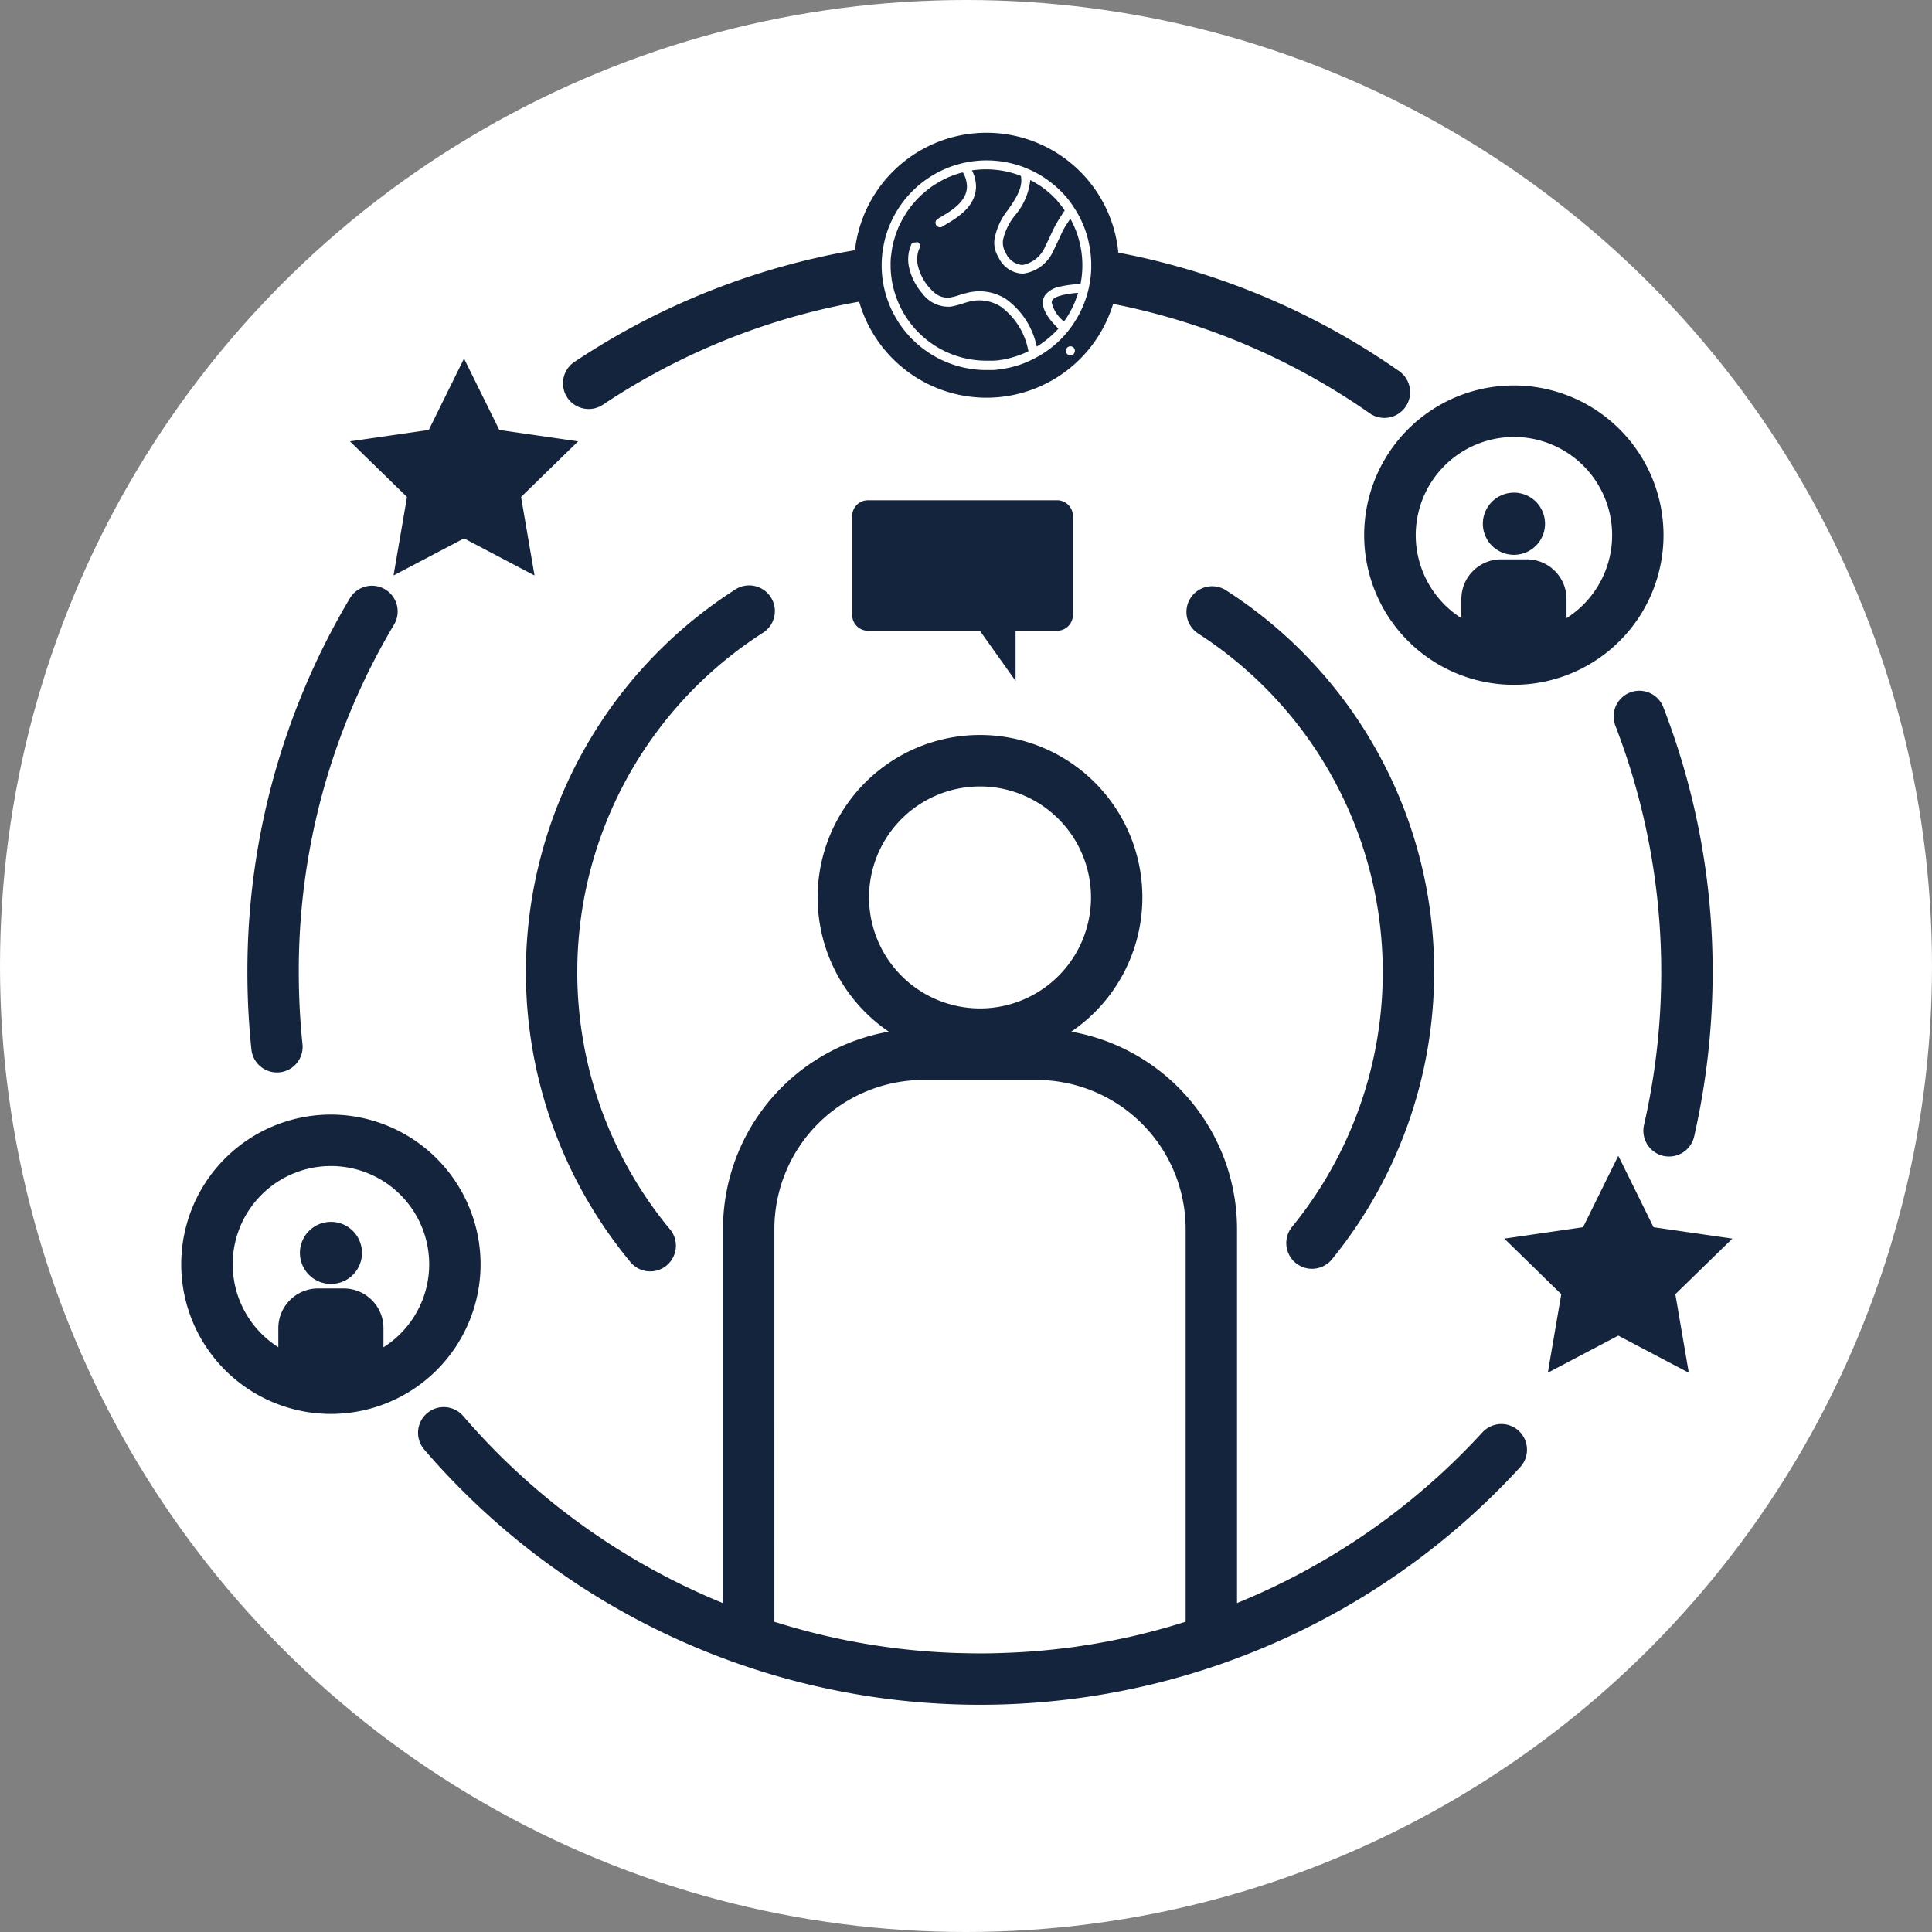 <svg xmlns="http://www.w3.org/2000/svg" xmlns:xlink="http://www.w3.org/1999/xlink" width="188" height="188" viewBox="0 0 188 188">
  <rect x="0" y="0" width="188" height="188" fill="#808080" stroke="none"/>
  <defs>
    <clipPath id="clip-INNOVATIVE_DEVELOPMENT">
      <rect width="188" height="188"/>
    </clipPath>
  </defs>
  <g id="INNOVATIVE_DEVELOPMENT" data-name="INNOVATIVE DEVELOPMENT" clip-path="url(#clip-INNOVATIVE_DEVELOPMENT)">
    <rect width="188" height="188" fill="rgba(255,255,255,0)"/>
    <circle id="Ellipse_1" data-name="Ellipse 1" cx="94" cy="94" r="94" fill="#fff"/>
    <path id="Path_38" data-name="Path 38" d="M870.53,1000.35a2.5,2.5,0,0,0-3.53.15,66.305,66.305,0,0,1-23.88,16.61v-36.4a19.519,19.519,0,0,0-16.13-19.2,15.8,15.8,0,1,0-17.76,0,19.509,19.509,0,0,0-16.13,19.2v36.41a66.538,66.538,0,0,1-25.31-18.24,2.5,2.5,0,0,0-3.79,3.26,71.306,71.306,0,0,0,77.43,20.95c.02-.01.03-.01.05-.02a71.285,71.285,0,0,0,29.2-19.19A2.507,2.507,0,0,0,870.53,1000.35Zm-63.22-51.9a10.8,10.8,0,1,1,10.8,10.8A10.806,10.806,0,0,1,807.31,948.45Zm30.81,70.48c-1.21.38-2.42.73-3.65,1.04-.82.21-1.64.41-2.47.58s-1.65.34-2.49.48c-.31.06-.62.11-.92.15-.53.09-1.05.17-1.57.24-.28.03-.55.07-.83.1-1.3.16-2.6.28-3.91.36-.67.04-1.34.07-2.02.09-.71.03-1.43.04-2.15.04-.61,0-1.23-.01-1.84-.03-.26,0-.53-.01-.79-.02a66.051,66.051,0,0,1-16.25-2.68c-.26-.08-.52-.15-.78-.24-.12-.03-.23-.07-.35-.1V980.71a14.517,14.517,0,0,1,14.5-14.5h11.02a14.523,14.523,0,0,1,14.5,14.5Zm51.28-63.21a72.076,72.076,0,0,1-1.8,16,2.506,2.506,0,0,1-2.44,1.94,2.735,2.735,0,0,1-.56-.06,2.516,2.516,0,0,1-1.88-3,66.671,66.671,0,0,0-2.8-38.9,2.5,2.5,0,0,1,4.66-1.81A70.982,70.982,0,0,1,889.4,955.72Zm-30.5-58.48a70.695,70.695,0,0,0-23.12-10.6c-1.39-.36-2.8-.67-4.21-.93a12.885,12.885,0,0,0-25.63-.24q-1.905.315-3.78.75a70.838,70.838,0,0,0-23.52,10.12,2.5,2.5,0,1,0,2.78,4.16,65.682,65.682,0,0,1,21.85-9.4c1.02-.23,2.05-.44,3.08-.62a12.938,12.938,0,0,0,5.5,7.34,12.874,12.874,0,0,0,19.21-7.12c1.17.22,2.34.49,3.49.78a65.846,65.846,0,0,1,21.48,9.86,2.5,2.5,0,0,0,3.48-.62A2.5,2.5,0,0,0,858.9,897.24Zm-31.68-1.67h-.01a.441.441,0,0,1-.62,0,.465.465,0,0,1-.12-.31.43.43,0,0,1,.12-.31.783.783,0,0,1,.15-.1.469.469,0,0,1,.33,0,.56.56,0,0,1,.15.1.43.43,0,0,1,.12.31A.465.465,0,0,1,827.22,895.57Zm1.17-5.34a10.172,10.172,0,0,1-1.05,2.18,8.9,8.9,0,0,1-.67.94,9.991,9.991,0,0,1-3.15,2.59,9.772,9.772,0,0,1-3.5,1.12,5.5,5.5,0,0,1-.66.07h-.63a10.1,10.1,0,0,1-3.88-.77,10.2,10.2,0,0,1-5.82-6.3,10.1,10.1,0,0,1-.31-5.01,9.5,9.5,0,0,1,.6-2.02,10.2,10.2,0,0,1,9.43-6.3,10.213,10.213,0,0,1,8.09,3.98c.14.19.29.41.43.63a9.961,9.961,0,0,1,1.52,3.9A10.086,10.086,0,0,1,828.39,890.23Zm-67.3,31.67a65.746,65.746,0,0,0-9.27,33.82,67.792,67.792,0,0,0,.36,7,2.5,2.5,0,0,1-2.22,2.75,2.346,2.346,0,0,1-.26.01,2.5,2.5,0,0,1-2.49-2.24,72.406,72.406,0,0,1-.39-7.52,71,71,0,0,1,9.97-36.38,2.5,2.5,0,0,1,4.3,2.56ZM862.3,955.72a44.281,44.281,0,0,1-9.95,27.95,2.5,2.5,0,1,1-3.87-3.17,39.211,39.211,0,0,0-9.14-57.73,2.5,2.5,0,1,1,2.72-4.2A44.06,44.06,0,0,1,862.3,955.72Zm-65.35-33a39.221,39.221,0,0,0-9.09,57.93,2.5,2.5,0,1,1-3.85,3.18,44.207,44.207,0,0,1,10.23-65.31,2.5,2.5,0,1,1,2.71,4.2Zm30.2-11.38v9.62a1.543,1.543,0,0,1-1.55,1.54h-4.03v4.88l-3.47-4.88H807.21a1.541,1.541,0,0,1-1.54-1.54v-9.62a1.541,1.541,0,0,1,1.54-1.54H825.6A1.543,1.543,0,0,1,827.15,911.34Zm-53.7-1.86,1.31,7.64-6.86-3.61-6.86,3.61,1.31-7.64-5.55-5.41,7.67-1.11,3.43-6.95,3.43,6.95,7.67,1.11Zm112.32,77.58,1.31,7.64-6.86-3.61-6.86,3.61,1.31-7.64-5.54-5.41,7.66-1.11,3.43-6.95,3.43,6.95,7.67,1.11Zm-12.68-74.97a3.025,3.025,0,1,1-3.02-3.03A3.024,3.024,0,0,1,873.09,912.09Zm-3.03-13.46a14.564,14.564,0,1,0,14.56,14.56A14.574,14.574,0,0,0,870.06,898.63Zm5.12,22.64v-1.85a3.864,3.864,0,0,0-3.86-3.87h-2.51a3.864,3.864,0,0,0-3.86,3.87v1.85a9.555,9.555,0,1,1,10.23,0ZM757.97,983.04a3.02,3.02,0,1,1-3.02-3.02A3.017,3.017,0,0,1,757.97,983.04Zm-3.03-13.46a14.564,14.564,0,1,0,14.57,14.56A14.587,14.587,0,0,0,754.94,969.58Zm5.13,22.64h-.01v-1.85a3.864,3.864,0,0,0-3.86-3.87h-2.51a3.864,3.864,0,0,0-3.86,3.87v1.85a9.56,9.56,0,1,1,10.24,0ZM812.9,883.29a.429.429,0,0,0-.43.44.4.4,0,0,0,.13.31.486.486,0,0,0,.31.13.44.44,0,0,0-.01-.88Zm0,0a.429.429,0,0,0-.43.44.4.4,0,0,0,.13.31.486.486,0,0,0,.31.13.44.44,0,0,0-.01-.88Zm0,0a.429.429,0,0,0-.43.44.4.4,0,0,0,.13.31.486.486,0,0,0,.31.13.44.44,0,0,0-.01-.88Zm-.91,1.37a.419.419,0,0,0-.44.08c.16-.02.33-.03.5-.05Zm.91-1.37a.429.429,0,0,0-.43.44.4.4,0,0,0,.13.31.486.486,0,0,0,.31.13.44.44,0,0,0-.01-.88Zm0,0a.429.429,0,0,0-.43.44.4.4,0,0,0,.13.31.486.486,0,0,0,.31.13.44.44,0,0,0-.01-.88Zm14.77,6.33a.133.133,0,0,0-.03.07,2.868,2.868,0,0,1-.15.41,1600.284,1600.284,0,0,1-.12.34,5.841,5.841,0,0,1-.28.62l-.04.08c-.09.18-.19.36-.29.54l-.09.15c-.12.19-.25.39-.39.57a3.255,3.255,0,0,1-1.19-1.83.531.531,0,0,1,.01-.13c.07-.27.45-.44.82-.54h.01a1.644,1.644,0,0,1,.21-.06A8.678,8.678,0,0,1,827.67,889.62Zm-1.32-8.03c-.09.14-.18.28-.28.44-.17.26-.33.51-.49.78-.25.43-.46.9-.67,1.34-.09.2-.18.4-.28.59-.06.14-.13.28-.2.42a2.994,2.994,0,0,1-2.19,1.75,1.943,1.943,0,0,1-1.62-1.17,1.919,1.919,0,0,1-.27-1.27,5.789,5.789,0,0,1,1.19-2.42,6.266,6.266,0,0,0,1.46-3.41,5.3,5.3,0,0,1,.52.29l.11.07a4.541,4.541,0,0,1,.44.28l.17.12c.12.09.23.17.34.26l.18.15.33.29.14.14a6.307,6.307,0,0,1,.44.46v.02c.14.16.26.31.39.48.04.05.08.1.12.16S826.29,881.52,826.35,881.59Zm-13.01,2.14a.435.435,0,0,1-.43.44.486.486,0,0,1-.31-.13.4.4,0,0,1-.13-.31.429.429,0,0,1,.43-.44A.437.437,0,0,1,813.34,883.73Zm-1.35.93a.419.419,0,0,0-.44.08c.16-.02.33-.03.5-.05Zm0,0a.419.419,0,0,0-.44.08c.16-.02.33-.03.5-.05Zm0,0a.419.419,0,0,0-.44.08c.16-.02.33-.03.5-.05Zm0,0a.419.419,0,0,0-.44.08c.16-.02.33-.03.5-.05Zm0,0a.419.419,0,0,0-.44.08c.16-.02.33-.03.5-.05Zm0,0a.419.419,0,0,0-.44.08c.16-.02.33-.03.5-.05Zm0,0a.419.419,0,0,0-.44.08c.16-.02.33-.03.5-.05Zm0,0a.419.419,0,0,0-.44.08c.16-.02.33-.03.5-.05Zm0,0a.419.419,0,0,0-.44.08c.16-.02.33-.03.5-.05Zm0,0a.419.419,0,0,0-.44.08c.16-.02.33-.03.5-.05Zm0,0a.419.419,0,0,0-.44.08c.16-.02.33-.03.5-.05Zm15.9.45a9.245,9.245,0,0,0-.98-2.69.646.646,0,0,0-.08.09c-.16.23-.32.48-.47.72-.23.4-.42.84-.63,1.28-.05.1-.09.21-.15.32-.11.24-.23.49-.35.73a3.752,3.752,0,0,1-2.94,2.19h-.04a2.707,2.707,0,0,1-2.35-1.61,2.669,2.669,0,0,1-.39-1.68,6.342,6.342,0,0,1,1.34-2.94c.75-1.09,1.46-2.14,1.24-3.28a9.2,9.2,0,0,0-3.36-.64,9.55,9.55,0,0,0-1.41.1,3.41,3.41,0,0,1,.4,1.65c-.07,1.72-1.48,2.77-2.87,3.57-.14.09-.28.17-.41.26a.443.443,0,0,1-.47-.75l.44-.26c1.17-.69,2.38-1.53,2.43-2.85a2.745,2.745,0,0,0-.4-1.42l-.26.06-.36.11-.39.14c-.11.05-.22.09-.35.14s-.25.12-.37.17-.21.11-.33.17-.25.14-.35.2-.21.12-.32.19-.24.16-.34.23-.18.14-.29.22-.22.17-.31.25-.18.16-.28.24-.2.19-.3.28l-.26.26c-.09.1-.17.22-.26.31a3.251,3.251,0,0,0-.23.27c-.09.11-.17.22-.25.33l-.21.3c-.07.11-.14.23-.21.34l-.19.32c-.07.12-.14.26-.19.37s-.1.18-.16.31-.12.3-.16.4-.07.17-.13.32-.09.33-.13.44-.06.19-.1.33a3.185,3.185,0,0,0-.08.33v.01c-.01.03-.01.06-.02.09-.02.11-.03.14-.06.31s-.05.35-.07.52a2.51,2.51,0,0,0-.04.27,7.036,7.036,0,0,0-.03.8,9.147,9.147,0,0,0,.51,3.01,9.319,9.319,0,0,0,8.81,6.28h.73l.38-.03.21-.03.33-.05.23-.05c.1-.02.21-.04.31-.07l.23-.06.3-.09.23-.07.29-.1.23-.09.28-.12.23-.1.11-.06a6.92,6.92,0,0,0-2.66-4.32,3.907,3.907,0,0,0-3.16-.49c-.2.05-.43.12-.64.19a8.055,8.055,0,0,1-1.1.28,3.159,3.159,0,0,1-2.77-1.29,5.849,5.849,0,0,1-1.23-2.31,3.625,3.625,0,0,1,.19-2.51.271.271,0,0,1,.1-.11.419.419,0,0,1,.44-.08l.06.03a.433.433,0,0,1,.19.54,2.683,2.683,0,0,0-.13,1.91,4.951,4.951,0,0,0,1.55,2.45,1.945,1.945,0,0,0,1.49.49,5.211,5.211,0,0,0,.96-.25c.23-.07.47-.14.71-.2a4.787,4.787,0,0,1,3.83.6,7.618,7.618,0,0,1,2.98,4.62,9.828,9.828,0,0,0,2.11-1.75c-1.18-1.13-1.67-2.1-1.47-2.86a1.268,1.268,0,0,1,.25-.49,2.462,2.462,0,0,1,1.43-.75,10.609,10.609,0,0,1,1.94-.24,9.284,9.284,0,0,0,.18-1.82A9.385,9.385,0,0,0,827.89,885.11Zm-14.98-.94a.486.486,0,0,1-.31-.13.4.4,0,0,1-.13-.31.429.429,0,0,1,.43-.44.44.44,0,0,1,.01.88Z" transform="translate(-722.746 -861.122)" fill="#14243c"/>
  </g>
</svg>
